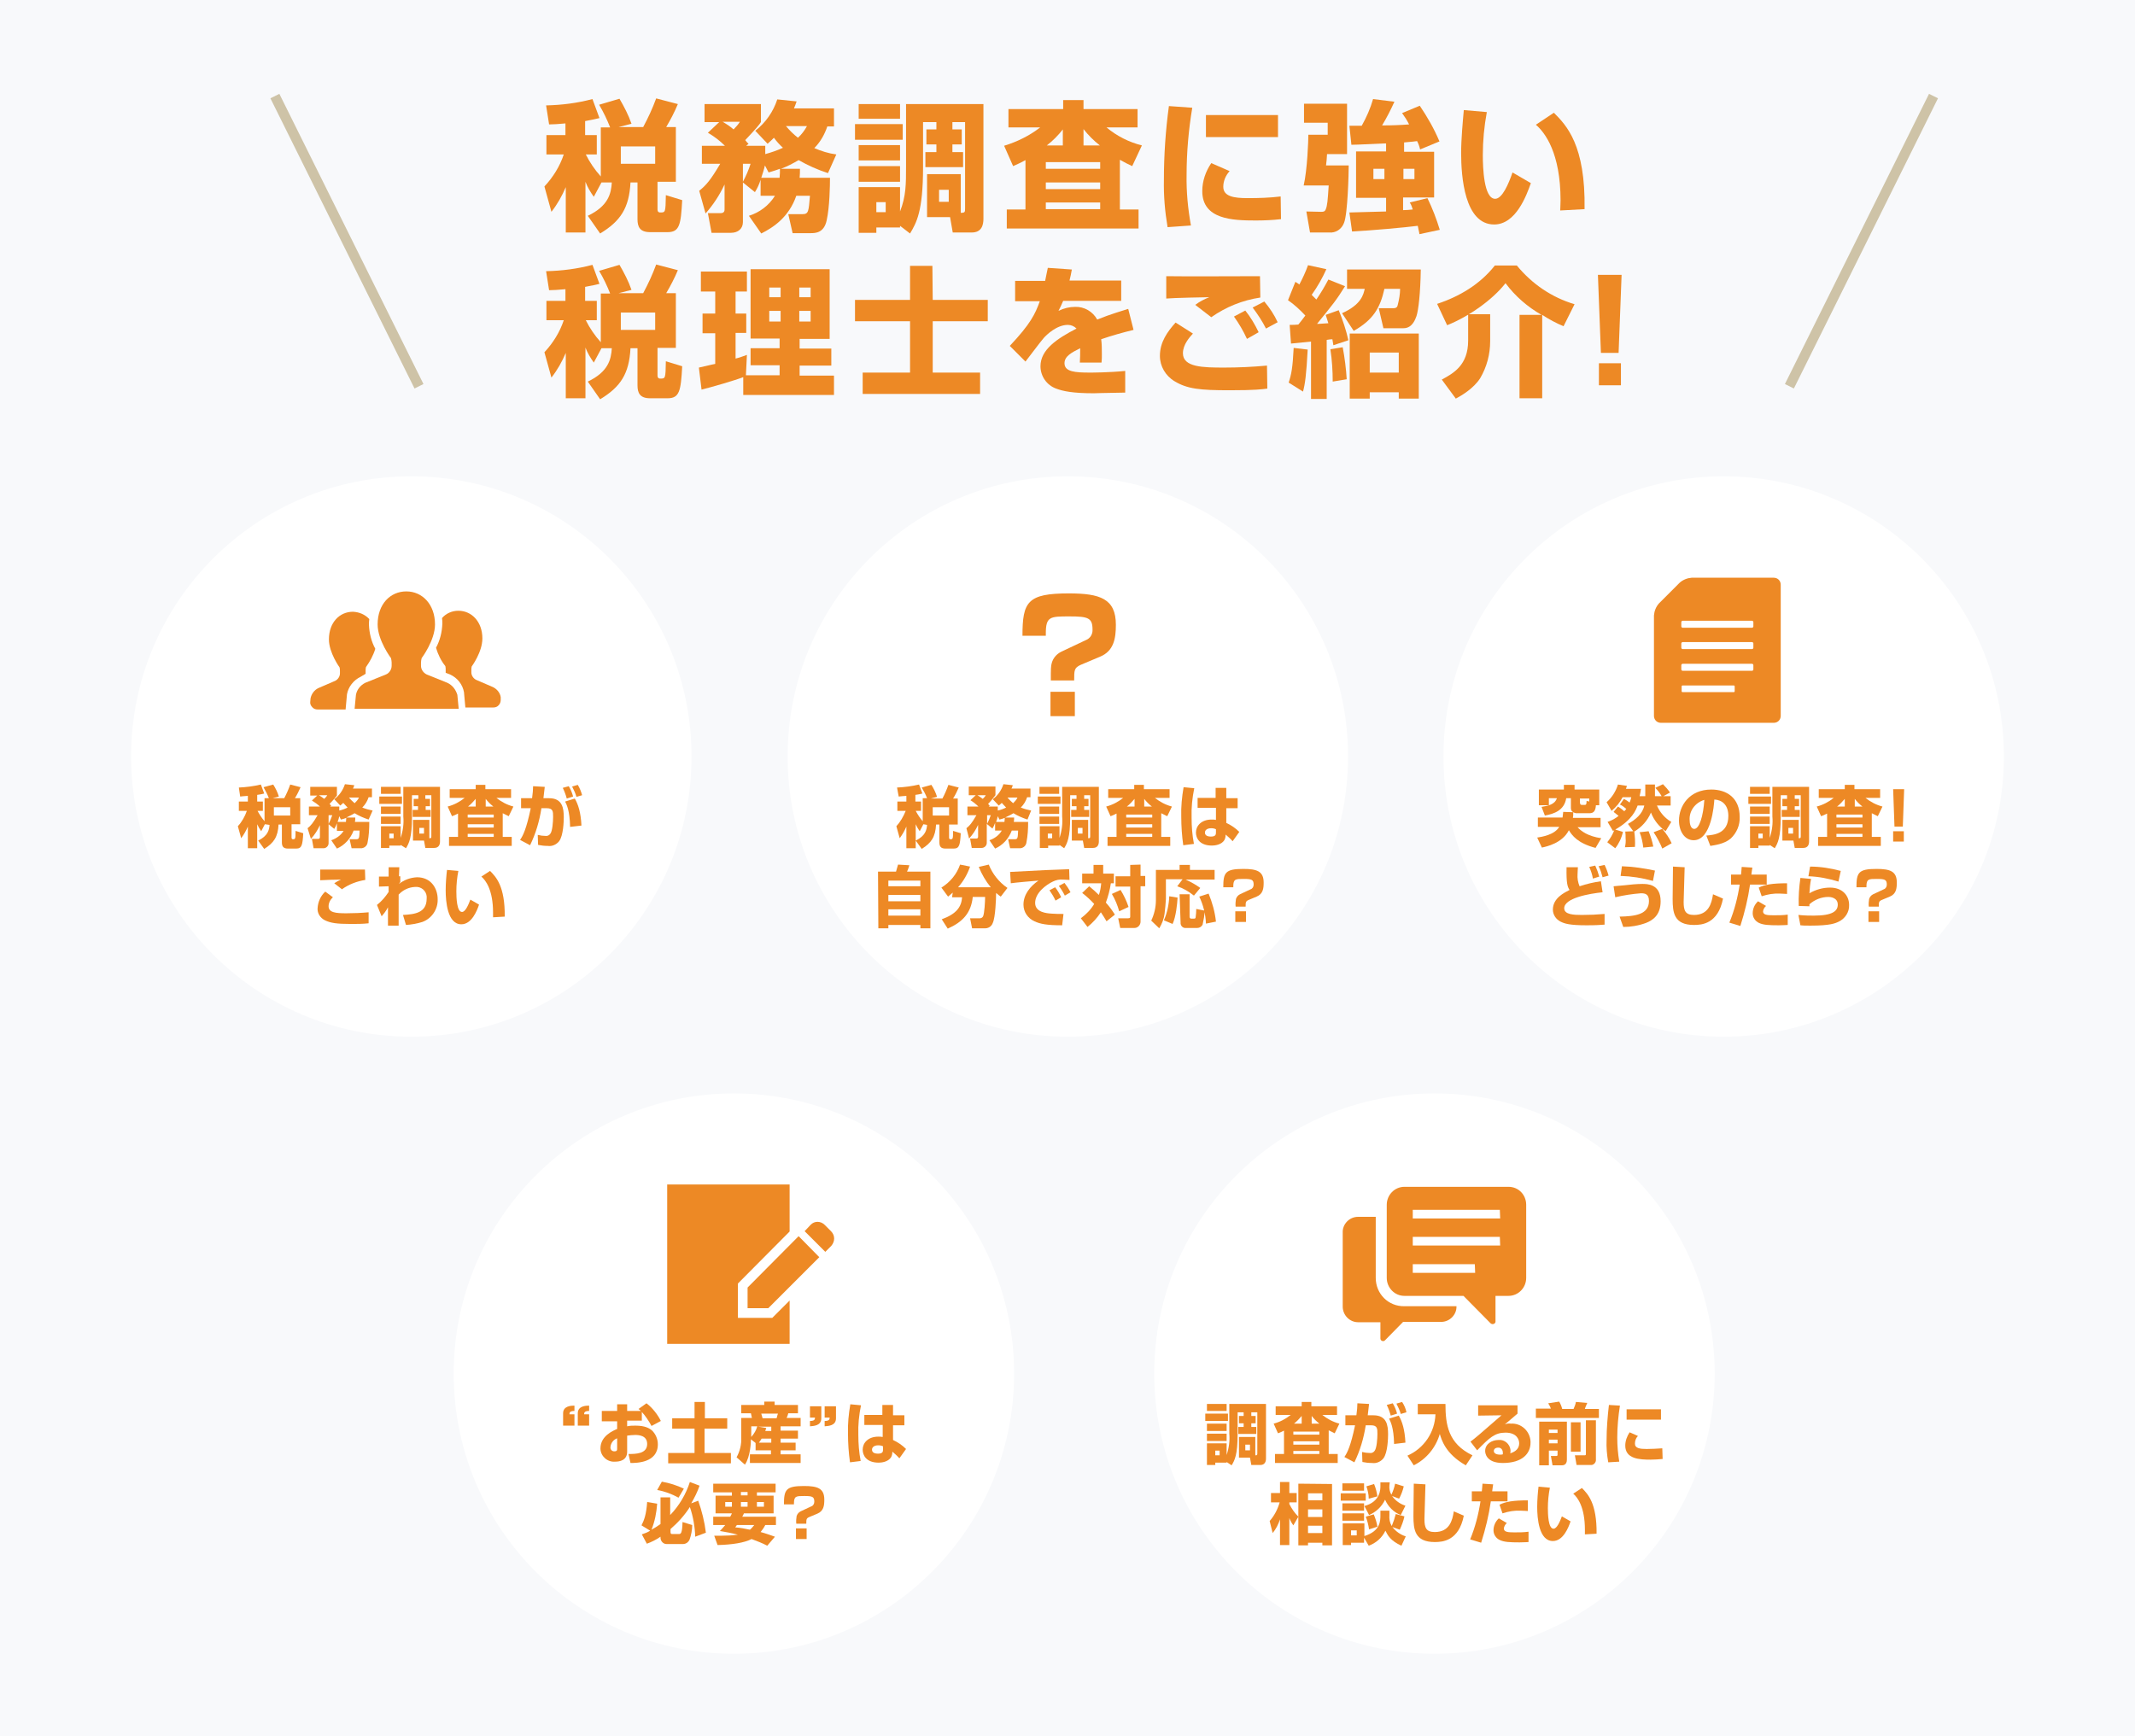 <?xml version="1.0" encoding="utf-8"?>
<!-- Generator: Adobe Illustrator 23.0.2, SVG Export Plug-In . SVG Version: 6.00 Build 0)  -->
<svg version="1.1" id="レイヤー_1" xmlns="http://www.w3.org/2000/svg" xmlns:xlink="http://www.w3.org/1999/xlink" x="0px"
	 y="0px" viewBox="0 0 640 520.5" style="enable-background:new 0 0 640 520.5;" xml:space="preserve">
<style type="text/css">
	.st0{fill:#F8F9FB;}
	.st1{fill:#ED8925;}
	.st2{fill:none;stroke:#CEC3A7;stroke-width:3;stroke-miterlimit:10;}
	.st3{fill:#FFFFFF;}
</style>
<title>アセット 3</title>
<g id="レイヤー_3">
	<rect class="st0" width="640" height="520.5"/>
	<path class="st1" d="M180.3,54.7L178,59c-1-1.4-1.9-2.9-2.5-4.5v15.2h-5.9V56.1c-1.1,2.6-2.5,5.1-4.3,7.4l-2.1-7.6
		c2.6-2.8,4.6-6,5.8-9.6h-5.2v-5.8h5.7V37c-2.3,0.2-3.6,0.3-4.9,0.3l-0.9-5.7c4.7-0.1,9.4-0.7,13.9-1.9l2.1,5.7
		c-1.3,0.3-2.1,0.5-4.3,0.9v4.2h3.5v5.8h-3.3c1.2,2.4,2.7,4.6,4.5,6.6V38.2h2.8c-0.9-2.3-2-4.6-3.3-6.8l6.1-1.8
		c1.4,2.4,2.7,4.9,3.6,7.5l-3.9,1h7.4c1.5-2.8,2.8-5.6,3.9-8.6l6.5,1.7c-1,2.4-2.2,4.7-3.5,6.9h2.9v16.4h-5.5v8.2c0,0.3,0,1,0.8,1
		c1.6,0,1.6,0,1.7-5.2l4.9,1.5c-0.4,7.4-0.8,9.6-4.4,9.6h-5.2c-3.1,0-3.8-1.6-3.8-3.9v-11H189c-0.4,7.7-3,11.6-9.1,15.3l-3.7-5.3
		c6.1-2.9,7-6.6,7.2-10L180.3,54.7z M186.1,43.9v5.2h10.3v-5.2H186.1z"/>
	<path class="st1" d="M209.6,57.2c2.1-1.7,3.4-3.2,6.3-8.1h-5.5v-5.4h6.9c-1.5-1.5-3.2-2.8-5.1-3.9l3.4-3.2h-4.4v-5.4h16.9v5.4
		c-0.5,0.8-1.3,1.8-4.7,5.4c0.3,0.4,0.6,0.8,1,1.1l-0.7,0.6h5.7v2.5c1.8-0.5,3.6-1.1,5.3-1.9c-1-0.9-1.9-1.9-2.7-3
		c-0.5,0.5-0.8,0.8-1.9,1.8l-3.7-3.9c3.1-2.4,5.4-5.7,6.6-9.4l5.8,0.6c-0.3,0.9-0.5,1.4-0.8,2.1h12v5.4h-2c-0.8,2.4-2.1,4.7-3.9,6.5
		c2.1,0.9,4.3,1.6,6.6,1.9l-2.5,5.6c-3.1-1-6-2.3-8.8-3.9c-1.7,1-3.4,1.9-5.3,2.6h5.7c0,0.9,0,1.8-0.1,2.7h9.1c0,2.4-0.1,8.8-1,12.8
		c-0.8,3.7-3.3,3.8-4.8,3.8h-5.4l-1.3-5.7h4.3c1.8,0,1.8-0.9,2.2-5.5h-4.1c-2.2,6.4-6.9,9.5-10.5,11.3l-3.7-5.3c3.2-1,6-3.1,7.8-6
		H228v-4.8c-0.4,1.3-1,2.6-1.7,3.7l-3.6-2.9v11.9c0,1.9-1.4,3.2-3.6,3.2h-5.8l-1.1-5.9h3.8c1.2,0,1.2-0.8,1.2-1.2v-7.4
		c-1.5,3.2-3.4,6.1-5.7,8.7L209.6,57.2z M216.6,36.5c1.2,0.7,2.3,1.4,3.3,2.3c0.7-0.7,1.4-1.5,1.9-2.3H216.6z M222.7,54.5
		c0.9-1.7,1.7-3.5,2.3-5.4h-2.3V54.5z M233.7,53.2c0.1-0.9,0.1-1.7,0.1-2.6c-1.9,0.7-2.5,0.8-3.4,1.1l-1.1-2.1
		c-0.3,1.3-0.7,2.5-1.1,3.7h5.5V53.2z M235.6,37.8c1.1,1.3,2.3,2.5,3.6,3.5c1.1-1,2-2.2,2.7-3.5H235.6z"/>
	<path class="st1" d="M256.3,37.2h14.3v4.7h-14.3V37.2z M269.8,67.7v0.5h-7.1v1.6h-5.3V56.1h12.4v7.3c1.8-4.6,1.8-8.2,1.8-13.5V31.2
		h23.2v34.4c0,1.8-0.5,4.1-3.5,4.1h-5.7l-0.8-4.6h-6.9V52.2H288v11.6c1.3,0,1.3-0.2,1.3-1.5V36.6h-3.8v2.2h2.8v4.5h-2.8v2.3h3.2v4.5
		h-11.3v-4.5h3.3v-2.3h-3v-4.5h3v-2.2h-4v13.6c0,13.2-2,16.6-3.9,19.8L269.8,67.7z M257.4,31.2h12.4v4.4h-12.4V31.2z M257.4,43.5
		h12.4v4.6h-12.4V43.5z M257.4,49.8h12.4v4.7h-12.4V49.8z M262.7,60.6v3h2.8v-3H262.7z M281.5,56.9v3.6h2.9v-3.6L281.5,56.9z"/>
	<path class="st1" d="M307.4,48c-1.4,0.8-2.4,1.2-3.7,1.8l-2.7-6.1c3.9-1.2,7.6-3,10.8-5.5h-9.5v-5.5h16.4V30h6.1v2.7H341v5.5h-9.3
		c3.1,2.6,6.7,4.4,10.6,5.4l-2.9,6.2c-1.1-0.5-2.3-1.1-3.7-1.9v14.9h5.6v5.7h-39.5v-5.7h5.6V48z M313.5,48.6v2h16.3v-2H313.5z
		 M313.5,54.7v2h16.3v-2H313.5z M313.5,60.7v2h16.3v-2H313.5z M318.6,43.6v-4.8c-1.4,1.8-3,3.4-4.8,4.8H318.6z M329.7,43.6
		c-1.8-1.4-3.5-3.1-4.9-4.9v4.9H329.7z"/>
	<path class="st1" d="M357.4,32.3c-1.1,6.6-1.7,13.4-1.7,20.1c-0.1,5.1,0.4,10.2,1.3,15.2l-7,0.5c-0.8-4.7-1.2-9.4-1.1-14.2
		c0-7.4,0.5-14.8,1.5-22.1L357.4,32.3z M368.6,51.3c-1.2,1.3-1.9,3-1.9,4.7c0,2.9,3.2,3.4,7.3,3.4c3.3,0,6.6-0.1,9.9-0.5l0.1,6.8
		c-2.5,0.3-5.1,0.4-7.6,0.4c-6.9,0-16-0.3-16-8.8c0-3,1-5.9,2.7-8.4L368.6,51.3z M383.1,34.5v6.6h-21.6v-6.6H383.1z"/>
	<path class="st1" d="M390.9,31.1h12.9v15.1h-6c0,0.5-0.2,2.9-0.3,3.4h6.8c0,2.3-0.3,14.5-1.4,17.2c-0.7,1.9-2.5,3.1-4.5,2.9h-5.7
		l-1.1-6.3l4.4,0.1c0.6,0,1.1,0,1.4-0.7c0.5-1.2,0.6-2.7,0.9-7.2h-7.5c1.1-4.8,1.4-13.5,1.4-15.2h5.8v-3.6h-7.1V31.1z M415,43
		c-8.4,0.4-9.3,0.4-9.9,0.4l-0.6-5.7h3.7c1.4-2.5,2.6-5.2,3.4-8l6.4,0.8c-1.1,2.4-2.3,4.8-3.7,7.1c2.9,0,5.5-0.1,8.1-0.3
		c-0.6-1.2-1.3-2.3-2.1-3.4l5.3-2.2c2.3,3.4,4.3,6.9,5.9,10.7l-5.8,2.4c-0.2-0.9-0.5-1.7-0.9-2.5c-0.6,0.1-1.6,0.2-3.9,0.4v2.8h9
		v13.7h-9.3V63c1,0,1.9-0.1,2.9-0.2c-0.2-0.7-0.5-1.5-0.9-2.1l5.3-1.3c1.5,3.1,2.7,6.2,3.7,9.5l-6.1,1.3c-0.1-0.8-0.3-1.3-0.5-2.5
		c-3.9,0.5-13.9,1.4-19.7,1.7l-0.8-5.7c1.6,0,9.2-0.3,11-0.3v-4.1h-9V45.4h9V43H415z M411.7,50.6v3.1h3.3v-3.1H411.7z M420.7,50.6
		v3.1h3.3v-3.1H420.7z"/>
	<path class="st1" d="M445.7,33.6c-0.8,4.3-1.2,8.6-1.2,12.9c0,3.8,0.3,13.1,3.7,13.1c2.1,0,4-4.4,5.2-7.9l5.5,3.2
		c-1.3,3.7-4.5,12.4-11,12.4c-8.9,0-9.9-14.4-9.9-21.4c0-4.3,0.5-9.5,0.8-12.9L445.7,33.6z M467.7,63.1c0-0.8,0.1-1.7,0.1-3
		c0-14.3-4.7-20.4-7.4-22.7l5.4-3.6c3.8,3.8,9.5,9.7,9.2,28.9L467.7,63.1z"/>
	<path class="st1" d="M180.3,104.4l-2.3,4.3c-1-1.4-1.9-2.9-2.5-4.5v15.2h-5.9v-13.6c-1.1,2.6-2.5,5.1-4.3,7.4l-2.1-7.6
		c2.6-2.8,4.6-6,5.8-9.6h-5.2v-5.8h5.7v-3.5c-2.3,0.2-3.6,0.3-4.9,0.3l-0.9-5.7c4.7-0.1,9.4-0.7,13.9-1.9l2.1,5.7
		c-1.3,0.3-2.1,0.5-4.3,0.9v4.2h3.5V96h-3.3c1.2,2.4,2.7,4.6,4.5,6.6V88h2.8c-0.9-2.3-2-4.6-3.3-6.8l6.1-1.8
		c1.4,2.4,2.7,4.9,3.6,7.5l-3.9,1h7.4c1.5-2.8,2.8-5.6,3.9-8.6l6.5,1.7c-1,2.4-2.2,4.7-3.5,6.9h2.9v16.4h-5.5v8.2c0,0.3,0,1,0.8,1
		c1.6,0,1.6,0,1.7-5.2l4.9,1.5c-0.4,7.4-0.8,9.6-4.4,9.6h-5.2c-3.1,0-3.8-1.6-3.8-3.9v-11.1H189c-0.4,7.7-3,11.6-9.1,15.3l-3.7-5.3
		c6.1-2.9,7-6.6,7.2-10H180.3z M186.1,93.7v5.2h10.3v-5.2L186.1,93.7z"/>
	<path class="st1" d="M222.7,113.1c-2.3,0.9-9.5,3-12.4,3.7l-0.8-6.6c0.2,0,4.2-1,4.9-1.1v-9.2h-3.8V94h3.8v-6.6h-4.3v-6h13.8v6
		h-3.4V94h3.2v5.8h-3.2v7.7c1.2-0.3,2.3-0.7,3.4-1.1l-0.3,6.1h10.1v-3H225v-5.1h8.7v-2.9H225V80.7h23.7v20.9h-9v2.9h9.5v5.1h-9.5v3
		H250v5.8h-27.2v-5.3H222.7z M230.6,86.2v2.9h3.4v-2.9H230.6z M230.6,93.2v3.2h3.4v-3.2H230.6z M239.6,86.2v2.9h3.4v-2.9H239.6z
		 M239.6,93.2v3.2h3.4v-3.2H239.6z"/>
	<path class="st1" d="M279.6,89.9h16.5v6.4h-16.5v15.4h14.2v6.4h-35.2v-6.4h14.2V96.3h-16.5v-6.4h16.5V79.7h6.7
		C279.5,79.7,279.6,89.9,279.6,89.9z"/>
	<path class="st1" d="M321.3,80.8c-0.2,1.1-0.4,2.2-0.7,3.3h15.5v6.1h-17.4c-0.4,1-0.9,2-1.4,3c1.6-0.8,3.3-1.2,5-1.2
		c2.7-0.1,5.3,1.4,6.6,3.8c4.2-1.7,7.5-2.6,9.3-3.2l1.6,6.3c-3.3,0.8-6.5,1.7-9.7,2.8c0.2,1.5,0.2,3.1,0.2,4.6c0,0.8,0,1.6-0.1,2.4
		h-6.5c0.1-1.4,0.1-2.9,0.1-4.3c-2.6,1.3-4.7,2.4-4.7,4.5c0,2.6,3.3,2.8,7.6,2.8c0.4,0,5.8,0,10.6-0.5v6.5c-7.6,0.1-8.4,0.2-9.4,0.2
		c-6.2,0-9.2-0.6-11.3-1.4c-2.8-1-4.7-3.7-4.7-6.7c0-5,5-8.3,10.8-11.3c-0.7-0.7-1.6-1.1-2.6-1.1c-3.3,0-6.3,2.9-7.2,3.9
		s-4.7,6.1-5.5,7.1l-4.7-4.7c6.2-6.6,7.6-9.5,9-13.4h-7.4v-6.1h9c0.3-1.4,0.5-2.6,0.8-3.9L321.3,80.8z"/>
	<path class="st1" d="M357.6,100c-1,1.1-3,3.3-3,5.9c0,4.2,6,4.3,12.3,4.3c4.3,0,8.6-0.2,12.9-0.6l0.1,6.9
		c-1.6,0.2-3.5,0.5-11.3,0.5c-8.9,0-12.7-0.4-16.5-2.7c-2.7-1.6-4.4-4.5-4.4-7.6c0-4.2,2.3-7.3,4.7-10L357.6,100z M377.8,89.2
		c-5.3,0.8-10.3,2.8-14.7,5.9l-4.8-3.7c1.3-1,2.7-1.7,4.2-2.3c-0.9,0-10.9,0.2-12.9,0.4v-6.7c4.5,0.1,24.1,0,28.1,0L377.8,89.2
		L377.8,89.2z M373.8,101.6c-1.1-2.4-2.4-4.6-3.9-6.7l3.4-1.8c1.6,2,2.9,4.2,4,6.5L373.8,101.6z M379.5,98.5c-1.1-2.2-2.5-4.3-4-6.3
		l3.5-1.8c1.6,1.9,3,4,4,6.2L379.5,98.5z"/>
	<path class="st1" d="M393,102.4c-3,0.3-4.2,0.4-6,0.6l-0.4-5.6c0.9,0,1.7,0,2.6-0.1c0.7-0.8,1.4-1.8,2.1-2.7
		c-1.6-1.7-3.3-3.3-5.2-4.6l2.2-5.5c0.4,0.2,0.8,0.5,1.2,0.8c1-1.9,1.9-3.8,2.6-5.8l5.5,1.2c-1.2,2.7-2.7,5.3-4.4,7.7l1.4,1.4
		c1.3-1.9,2.5-3.9,3.6-6l5,2c-2.6,4.2-3.7,5.5-8.4,11.3c0.3,0,0.6,0,3.4-0.2c-0.3-1-0.5-1.5-0.8-2.5l3.9-1.4c1.2,2.9,2.2,5.9,2.9,9
		l-4.5,1.5c-0.1-0.7-0.2-1.1-0.3-1.8c-0.6,0-1.1,0.1-1.7,0.2v17.7H393V102.4z M392,104.8c-0.4,7.6-0.8,10.4-1.4,12.6l-4.3-2.7
		c0.8-2.4,1.2-4.4,1.5-10.4L392,104.8z M402.5,104.1c0.6,3.2,1,6.4,1.2,9.6l-4.2,0.7c0-3.2-0.2-6.5-0.7-9.7L402.5,104.1z
		 M425.9,80.8c-0.1,7.1-0.7,12.2-1.3,14c-0.3,0.7-1.1,3.6-3.9,3.6h-6l-1.4-6h4.4c1,0,1.2-0.5,1.3-1c0.4-1.6,0.7-3.2,0.7-4.8H415
		c-1.3,5.8-3.4,9.3-9.2,12.6l-3.5-5.3c5.8-2.6,6.4-5.6,6.8-7.3h-5.3v-5.8H425.9z M425.3,100v19.5h-6v-1.9h-8.7v1.9h-6V100H425.3z
		 M410.6,105.7v6h8.7v-6H410.6z"/>
	<path class="st1" d="M462.1,94.4c-4.2-2.4-7.9-5.6-10.8-9.5c-3.9,5-11,10-17.5,12.6l-3-6.4c6.7-2.2,12.9-5.9,17.3-11.5h6.6
		c4.5,5.5,10.5,9.6,17.3,11.6l-3.3,6.6c-2.2-0.9-4.4-2.1-6.4-3.4v25h-6.8v-25L462.1,94.4z M446.7,94.4v7.9c0,3.9-1,7.7-3,11.1
		c-2,3.1-5.6,5.2-7.3,6.1l-4.2-5.7c3.5-1.9,7.9-4.3,7.9-11.7v-7.9h6.6V94.4z"/>
	<path class="st1" d="M486.1,82.4l-0.9,23.4h-5.3L479,82.4H486.1z M485.9,108.9v6.6h-6.6v-6.6H485.9z"/>
	<line class="st2" x1="82.4" y1="28.8" x2="125.6" y2="115.8"/>
	<line class="st2" x1="579.6" y1="28.8" x2="536.4" y2="115.8"/>
</g>
<circle class="st3" cx="430" cy="411.8" r="84"/>
<path class="st1" d="M412.4,383.1v-18.3h-5.3c-2.6,0-4.7,2.2-4.6,4.7v22.2c0,2.6,2.1,4.7,4.6,4.7h6.7v4.9c0,0.3,0.2,0.6,0.5,0.7
	c0.3,0.1,0.6,0.1,0.9-0.2l5.4-5.5H432c2.6,0,4.7-2.2,4.6-4.7H421C416.2,391.7,412.4,387.9,412.4,383.1z"/>
<path class="st1" d="M452.2,355.8H421c-2.9,0-5.3,2.4-5.3,5.4v21.9c0,2.9,2.3,5.4,5.3,5.4h17.7l8.1,8.2c0.3,0.3,0.7,0.3,1,0.2
	c0.3-0.1,0.6-0.5,0.5-0.9v-7.5h3.9c2.9,0,5.3-2.4,5.3-5.4v-21.9C457.5,358.2,455.2,355.8,452.2,355.8
	C452.2,355.8,452.2,355.8,452.2,355.8z M442.2,381.6h-18.7V379h18.6L442.2,381.6z M449.7,373.4h-26.2v-2.6h26.1L449.7,373.4
	L449.7,373.4z M449.7,365.3h-26.2v-2.6h26.1L449.7,365.3L449.7,365.3z"/>
<path class="st1" d="M361.3,423.8h6.8v2.2h-6.8V423.8z M367.7,438.3v0.2h-3.4v0.7h-2.5v-6.5h5.9v3.5c0.7-2.1,1-4.3,0.8-6.4v-8.9h11
	v16.4c0,0.8-0.3,1.9-1.7,1.9h-2.7l-0.4-2.2h-3.3v-6.2h4.9v5.5c0.6,0,0.6-0.1,0.6-0.7v-12.2h-1.8v1.1h1.3v2.2h-1.3v1.1h1.5v2.1h-5.4
	v-2.1h1.6v-1.1h-1.4v-2.2h1.4v-1.1H371v6.5c0,6.3-0.9,7.9-1.8,9.4L367.7,438.3z M361.8,420.9h5.9v2.1h-5.9V420.9z M361.8,426.8h5.9
	v2.2h-5.9V426.8z M361.8,429.8h5.9v2.2h-5.9V429.8z M364.3,434.9v1.4h1.3v-1.4H364.3z M373.3,433.1v1.7h1.4v-1.7H373.3z"/>
<path class="st1" d="M384.9,428.9c-0.6,0.3-1.2,0.6-1.8,0.8l-1.3-2.9c1.9-0.5,3.6-1.4,5.1-2.6h-4.5v-2.6h7.8v-1.3h2.9v1.3h7.7v2.6
	h-4.4c1.5,1.2,3.2,2.1,5.1,2.6l-1.4,2.9c-0.6-0.3-1.2-0.6-1.8-0.9v7.1h2.7v2.7h-18.8v-2.7h2.7V428.9z M387.7,429.2v0.9h7.8v-0.9
	H387.7z M387.7,432.1v1h7.8v-1H387.7z M387.7,435v0.9h7.8V435L387.7,435z M390.2,426.8v-2.3c-0.7,0.8-1.4,1.6-2.3,2.3H390.2z
	 M395.5,426.8c-0.9-0.7-1.7-1.5-2.3-2.3v2.3H395.5z"/>
<path class="st1" d="M410.4,420.9c-0.1,0.8-0.2,1.6-0.4,3.4h1.7c4,0,4.4,3,4.4,5.7c0,1.1-0.1,5.5-1.4,7.2c-0.8,1-2.1,1.6-3.4,1.4
	c-1,0-1.9-0.1-2.9-0.3l-0.1-3c0.8,0.2,1.6,0.3,2.3,0.3c0.6,0.1,1.2-0.2,1.5-0.7c0.6-0.8,0.8-3.6,0.8-5c0-1.6,0-2.6-1.9-2.6h-1.6
	c-0.6,3.9-1.7,7.6-3.4,11.1l-3-1.6c0.9-1.3,1.9-3.3,3.2-9.5h-2.9v-3h3.3c0.2-1.5,0.3-2.6,0.3-3.6L410.4,420.9z M416.9,424.4
	c-0.3-1.1-0.7-2.2-1.2-3.2l1.8-0.5c0.6,1,1,2,1.3,3.1L416.9,424.4z M417.9,432.9c-0.1-5-1.1-6.8-1.5-7.6l2.9-0.9
	c1,1.7,1.8,4.1,2,8.1L417.9,432.9z M419.9,423.9c-0.3-1.1-0.8-2.1-1.3-3.1l1.7-0.5c0.6,0.9,1.1,2,1.3,3.1L419.9,423.9z"/>
<path class="st1" d="M425,420.9h8.3c0,6.2,0.8,11.9,8.1,15.4l-2,3c-6.2-3.5-7.3-7.8-7.8-9.4c-1.2,4.1-4,7.5-7.8,9.4l-1.9-2.9
	c5-2.2,8.2-7,8.4-12.4H425V420.9z"/>
<path class="st1" d="M454.9,421.3v2.5c-3,2.6-3.2,2.7-3.8,3.2c0.6-0.2,1.2-0.3,1.8-0.2c3.1-0.2,5.7,2.2,5.9,5.3c0,0.1,0,0.3,0,0.4
	c0,3.3-2.5,6.1-8.3,6.1c-5.2,0-5.3-3.2-5.3-3.6c0-2.1,2-3.3,4-3.3c1.8-0.2,3.4,1.2,3.6,3c0,0.1,0,0.2,0,0.3c0,0.2,0,0.5-0.1,0.7
	c1.7-0.5,2.7-1.5,2.7-3c0-1.2-0.8-3.2-4.1-3.2c-3.2,0-4.8,1.5-8.5,5.3l-2-2.6c1.6-1.2,2.4-1.9,9.3-7.9l-7,0.1v-3.1L454.9,421.3z
	 M450.5,435.5c0-0.8-0.5-1.5-1.3-1.5c0,0-0.1,0-0.1,0c-0.8,0-1.3,0.4-1.3,1c0,1,1.4,1.1,1.9,1.1c0.3,0,0.5,0,0.8-0.1
	C450.5,435.8,450.5,435.7,450.5,435.5z"/>
<path class="st1" d="M460.5,422.3h4.4c-0.2-0.6-0.5-1.1-0.8-1.6l3.3-0.5c0.4,0.7,0.7,1.4,0.9,2.2h3.4c0.3-0.7,0.6-1.4,0.7-2.1
	l3.4,0.3c-0.3,0.7-0.7,1.6-0.7,1.8h4.2v2.7h-18.9V422.3z M461.4,426.2h8.3v11.4c0,1.6-1.1,1.7-1.5,1.7h-2.8l-0.5-2.8h1.6
	c0.4,0,0.4-0.2,0.4-0.4v-1.2h-2.6v4.4h-2.9L461.4,426.2z M464.3,428.6v1h2.6v-1H464.3z M464.3,431.6v1.1h2.6v-1.1H464.3z
	 M470.9,426.4h2.9v8.8h-2.9V426.4z M475.4,425.8h3v11.7c0.1,0.8-0.5,1.6-1.3,1.7c-0.1,0-0.2,0-0.2,0h-4.3l-0.5-2.9h2.9
	c0.3,0,0.4-0.1,0.4-0.4L475.4,425.8z"/>
<path class="st1" d="M485.6,421.4c-0.5,3.2-0.8,6.4-0.8,9.6c0,2.4,0.2,4.8,0.6,7.2l-3.3,0.2c-0.4-2.2-0.6-4.5-0.5-6.7
	c0-3.5,0.3-7,0.7-10.5L485.6,421.4z M491,430.5c-0.6,0.6-0.9,1.4-0.9,2.3c0,1.4,1.5,1.6,3.5,1.6c1.6,0,3.1-0.1,4.7-0.2l0.1,3.2
	c-1.2,0.1-2.4,0.2-3.6,0.2c-3.3,0-7.6-0.2-7.6-4.2c0-1.4,0.5-2.8,1.3-4L491,430.5z M497.9,422.5v3.1h-10.3v-3.1H497.9z"/>
<path class="st1" d="M380.6,456c1.4-1.6,2.4-3.5,3-5.6H381v-2.8h2.7v-3.3h2.8v3.3h2.2v2.8h-2.2v0.5c0.7,1.4,1.6,2.7,2.7,3.8
	l-1.5,2.6c-0.5-0.7-0.9-1.4-1.2-2.2v8.1h-2.8v-7.7c-0.5,1.5-1.2,2.9-2.2,4.1L380.6,456z M399.3,444.9v18.4h-2.9v-0.8h-4.3v0.8h-2.9
	v-18.5L399.3,444.9z M392.1,447.7v2.1h4.3v-2.1H392.1z M392.1,452.5v2.3h4.3v-2.3H392.1z M392.1,457.4v2.2h4.3v-2.2H392.1z"/>
<path class="st1" d="M401.9,447.7h7.5v2.2h-7.5V447.7z M402.4,444.7h6.5v2.2h-6.5V444.7z M402.4,450.7h6.5v2.2h-6.5V450.7z
	 M408.9,461v1.5H405v0.7h-2.5v-6.5h6.5v3.8c4.8-1.5,4.8-4.5,4.8-6.3v-1.3h2.7v1.3c-0.1,1.2,0.1,2.3,0.7,3.3c0.5-1.2,0.9-2.4,1.2-3.6
	l2.6,0.7c-0.3,1.4-0.8,2.7-1.4,4l-2.2-0.8c1,1.3,2.4,2.3,4,2.8l-1.3,2.8c-3.3-1.5-4.1-3.1-4.8-4.5c-1,2.1-2.8,3.7-5,4.5L408.9,461z
	 M402.4,453.7h6.5v2.2h-6.5V453.7z M405,458.8v1.5h1.7v-1.5H405z M416.5,445.3c-0.1,1,0.1,2,0.6,2.8c0.5-1.1,0.9-2.2,1.1-3.3
	l2.6,0.8c-0.3,1.3-0.8,2.6-1.4,3.7l-2.1-0.8c1,1.4,2.4,2.4,4,2.9l-1.4,2.8c-2.1-0.8-3.8-2.5-4.7-4.6c-1,2.1-2.7,3.7-4.8,4.6
	l-1.4-2.7c4.8-1.3,4.8-5,4.8-6v-1.1h2.8L416.5,445.3z M411.8,454c0.5,1.2,0.9,2.4,1.1,3.7l-2.5,0.8c-0.2-1.3-0.5-2.6-1-3.8
	L411.8,454z M411.9,444.9c0.5,1.2,0.8,2.4,1,3.7l-2.6,0.7c0-1.3-0.3-2.5-0.7-3.7L411.9,444.9z"/>
<path class="st1" d="M427.3,445c-0.1,3-0.3,9.8-0.3,10.4c0,2.6,0.5,3.9,3.1,3.9c4.4,0,5.3-3.5,5.7-6.2l3,1.3
	c-1.5,7.6-6.4,7.9-8.7,7.9c-6,0-6.4-3.7-6.4-7.8c0-1.5,0.1-8.3,0.1-9.7L427.3,445z"/>
<path class="st1" d="M447.6,445c-0.1,0.5-0.1,0.7-0.3,2.1h4.6v3h-5c-0.6,4.2-1.6,8.3-2.9,12.4l-3.3-1c1.5-3.6,2.5-7.5,3.1-11.4h-2.6
	v-3h3c0.1-0.7,0.1-1.3,0.2-2.3L447.6,445z M451.7,456.6c-0.5,0.4-0.8,1-0.9,1.6c0,1.1,1.2,1.2,3.2,1.2c1.4,0,2.8,0,4.2-0.2v3.1
	c-0.5,0-1.1,0.1-2.7,0.1c-3,0-4.6-0.1-5.9-0.7c-1.1-0.5-1.9-1.6-1.9-2.9c0-1.4,0.6-2.7,1.6-3.6L451.7,456.6z M458,453
	c-0.6,0-1.2-0.1-2.1-0.1c-1.9-0.1-3.7,0.2-5.5,0.8l-0.9-2.6c1.8-0.9,4.1-1.3,8.5-1.3L458,453z"/>
<path class="st1" d="M464.6,446c-0.4,2-0.6,4.1-0.6,6.1c0,1.8,0.1,6.2,1.7,6.2c1,0,1.9-2.1,2.5-3.7l2.6,1.5
	c-0.6,1.8-2.2,5.9-5.3,5.9c-4.2,0-4.7-6.9-4.7-10.2c0-2.1,0.2-4.5,0.4-6.1L464.6,446z M475.1,460c0-0.4,0-0.8,0-1.4
	c0-6.8-2.2-9.7-3.5-10.8l2.6-1.7c1.8,1.8,4.5,4.6,4.4,13.7L475.1,460z"/>
<circle class="st3" cx="220" cy="411.8" r="84"/>
<path class="st1" d="M168.8,427.4v-3.7c0-2.2,2.4-2.3,3.4-2.3v1.6c-1.4,0-1.5,0.5-1.5,1h1.5v3.4L168.8,427.4z M173.2,427.4v-3.7
	c0-2.2,2.4-2.3,3.4-2.3v1.6c-1.4,0-1.5,0.5-1.5,1h1.5v3.4L173.2,427.4z"/>
<path class="st1" d="M193.8,420.7c1.8,1.4,3.3,3.3,4.3,5.3l-2.8,1.5c-0.8-1.5-1.8-3-2.9-4.2v2.6H188v1.7c0.8-0.2,1.7-0.2,2.5-0.2
	c2.9,0,4.2,0.8,5,1.5c1.1,1.1,1.7,2.6,1.7,4.1c0,5.6-6.5,5.6-8.2,5.6l-0.6-2.7c2.1,0,5.6,0,5.6-3c0-2.6-2.6-2.7-3.6-2.7
	c-0.8,0-1.6,0.1-2.4,0.2v4.8c0,2.6-2.2,3-3.6,3c-2.3,0.2-4.3-1.6-4.4-3.8c0-0.1,0-0.1,0-0.2c0-3.7,3.8-5.3,5-5.8v-2.3h-4.6V423h4.6
	v-2h3v2h4.1c-0.2-0.2-0.3-0.3-0.7-0.6L193.8,420.7z M185,431.2c-1.1,0.4-1.9,1.4-2,2.6c-0.1,0.7,0.4,1.3,1.1,1.3c0,0,0.1,0,0.1,0
	c0.8,0,0.8-0.4,0.8-0.8V431.2z"/>
<path class="st1" d="M208.1,420.3h3.2v4.9h6.7v3.1h-6.8v7.3h7.9v3.1h-18.8v-3.1h7.9v-7.3h-6.7v-3.1h6.7V420.3z"/>
<path class="st1" d="M226.5,432.6l-1.4-1.1c0,0.7-0.1,5.1-1.8,7.6l-2.5-2.2c1-1.8,1.5-3.9,1.4-5.9v-5.9h3.2
	c-0.1-0.5-0.2-0.9-0.3-1.4h-2.9v-2.5h6.9v-1h3.1v1h7v2.5h-2.9c-0.1,0.5-0.3,0.9-0.5,1.4h4.2v2.5h-6v1.3h5.2v2.4h-5.2v1.2h4.5v2.3
	h-4.5v1.2h6v2.6h-15.2v-2.6h6.3v-1.2h-4.6L226.5,432.6z M225.2,427.6v3.2c0.8-0.9,1.5-2,1.8-3.2H225.2z M231.2,429v-1.3h-4l2.5,0.4
	c-0.1,0.3-0.2,0.6-0.3,0.9H231.2z M231.2,432.5v-1.2h-2.9c-0.2,0.4-0.5,0.8-0.8,1.2H231.2z M228.2,423.8c0.1,0.5,0.3,0.9,0.4,1.4
	h4.2c0.2-0.7,0.2-0.9,0.4-1.4H228.2z"/>
<path class="st1" d="M246.2,421.6v3.6c0,2.3-2.4,2.3-3.4,2.4V426c1.4,0,1.5-0.5,1.5-1h-1.5v-3.4L246.2,421.6z M250.6,421.6v3.6
	c0,2.3-2.4,2.3-3.4,2.4V426c1.4,0,1.5-0.5,1.5-1h-1.5v-3.4L250.6,421.6z"/>
<path class="st1" d="M258.1,421.3c-0.6,2.9-0.9,5.8-0.8,8.8c0,2.7,0.2,5.3,0.7,7.9l-3.2,0.4c-0.4-2.8-0.6-5.7-0.6-8.6
	c-0.1-2.9,0.2-5.9,0.7-8.8L258.1,421.3z M264.5,424.3v-3.1h3.2v3.1h3.4v3h-3.4v4.4c1.5,0.7,2.8,1.6,3.9,2.7l-2,2.8
	c-0.6-0.7-1.4-1.4-2.1-2c0,0.6-0.1,1.2-0.4,1.7c-0.9,1.4-2.9,1.6-3.7,1.6c-3.7,0-4.8-2.2-4.8-3.9c0-2,1.6-3.9,4.7-3.9
	c0.4,0,0.9,0,1.3,0.1v-3.6h-5.5v-3H264.5z M264.7,433.6c-0.4-0.2-0.9-0.3-1.4-0.3c-1.3,0-1.9,0.6-1.9,1.3s0.5,1.2,1.8,1.2
	c1.5,0,1.5-0.7,1.5-1.3V433.6z"/>
<path class="st1" d="M208.4,460.7c-0.1-3-0.6-6-1.6-8.9c-1.6,2.5-3.6,4.7-5.8,6.6v0.9c0,0.5,0.2,0.6,0.5,0.6h2c0.6,0,1-0.2,1.1-3.6
	l2.9,0.9c0,1.5-0.3,3-0.8,4.4c-0.4,0.8-1.1,1.3-2,1.3h-4.9c-1,0-1.8-0.9-1.8-1.9v-0.3c-1.3,0.9-2.7,1.6-4.1,2.1l-1.5-2.8
	c0.9-0.3,1.7-0.6,2.5-1.1l-2.6-1.6c0.8-1.6,1.4-3.1,1.7-7l3,0.5c-0.2,2.7-0.7,5.3-1.7,7.8c0.9-0.5,1.9-1.1,2.7-1.7v-8h2.9v5.3
	c2.7-2.8,4.7-6.2,5.9-9.9l2.9,1.1c-0.6,1.8-1.5,3.6-2.5,5.3l2.1-0.8c1.1,3.1,1.9,6.3,2.3,9.6L208.4,460.7z M198.4,444.2
	c2.3,0.4,4.5,1.1,6.6,2.1l-1.6,2.7c-2-1.1-4.1-1.9-6.4-2.3L198.4,444.2z"/>
<path class="st1" d="M218.9,454.7c0.2-0.3,0.4-0.8,0.5-1h-4.9v-5.3h4.9v-1h-5.6v-2.6h18.7v2.6h-5.6v1h5v5.3h-8.9
	c-0.1,0.3-0.3,0.7-0.5,1h10.1v2.5h-3.2c-0.4,0.8-0.9,1.5-1.4,2.1c1.5,0.4,2.9,0.9,4.3,1.4l-2.3,2.7c-1.5-0.8-3.1-1.4-4.7-2
	c-2.1,1.1-5.8,1.7-10.2,1.8l-1-2.8c1,0,1.4,0,2.3,0c1.6,0,3.2-0.1,4.8-0.3c-1.8-0.5-3.6-0.8-5.4-1.1c0.5-0.5,0.9-1,1.6-1.8h-3.6
	v-2.5L218.9,454.7z M217.4,451.7h2v-1.4h-2V451.7z M220.9,457.2c-0.2,0.2-0.2,0.3-0.5,0.7c1.5,0.1,3,0.4,4.4,0.7
	c0.5-0.4,0.9-0.9,1.3-1.4H220.9z M222.1,448.3h2v-1h-2V448.3z M222.1,451.7h2v-1.4h-2V451.7z M226.9,451.7h2.1v-1.4h-2.1V451.7z"/>
<path class="st1" d="M238.7,456.8c-0.1-0.8,0-1.6,0.1-2.3c0.2-0.6,0.6-1.1,1.2-1.4l3.2-1.5c0.6-0.2,0.9-0.8,0.9-1.4
	c0-1.5-0.6-1.7-3-1.7s-3.1,0-3.1,2.2v0.3h-3c0-4.4,0.6-5.5,6-5.5c4.1,0,6.1,0.7,6.1,4.1c0,1.8-0.2,3.4-2.1,4.2l-2.4,1
	c-0.9,0.4-0.9,0.7-0.9,2L238.7,456.8z M238.6,461.4v-3.2h3.2v3.2H238.6z"/>
<polygon class="st1" points="221.2,395.1 221.2,384.8 236.7,369.2 236.7,355.1 200,355.1 200,402.9 236.7,402.9 236.7,389.9 
	231.5,395.1 "/>
<path class="st1" d="M249.1,369.1l-1.9-1.9c-1.2-1.2-3.1-1.2-4.2,0c0,0,0,0,0,0l-1.8,1.9l6.2,6.2l1.8-1.8
	C250.3,372.2,250.4,370.4,249.1,369.1C249.2,369.1,249.2,369.1,249.1,369.1z"/>
<polygon class="st1" points="224.1,386 224.1,392.2 230.3,392.2 245.6,376.9 239.4,370.6 "/>
<circle class="st3" cx="516.7" cy="226.8" r="84"/>
<path class="st1" d="M471.6,243.5c-0.3-0.2-0.7-0.4-0.7-1.4v-2.8h-1.4c-0.6,3.7-3.7,4.7-6.4,5.2l-1-2.6c1.9-0.3,4-0.7,4.6-2.6h-2.4
	v2.1h-3v-4.7h7.5v-1.4h3.2v1.4h7.4v4.7h-1c-0.1,1.6-0.6,2.4-1.9,2.4h-4.1C472.2,243.7,471.9,243.7,471.6,243.5c0,1,0,1.2-0.1,1.7
	h8.3v2.8h-6.9c1.1,1.2,3.1,2.7,7.1,3.3l-1.7,2.9c-5.4-1.4-7.1-3.8-8-5.3c-2,3.9-6.7,4.9-8.1,5.2l-1.4-3c1.3-0.2,5.2-0.8,6.6-3.2H461
	v-2.8h7.4c0.1-0.6,0.1-1.1,0.2-1.7L471.6,243.5z M473.7,240.8c0,0.3,0,0.5,0.5,0.5h0.9c0.4,0,0.5-0.3,0.5-1.2l0.8,0.2v-0.9h-2.8
	V240.8z"/>
<path class="st1" d="M485,241.8c0.7,0.4,1.3,0.9,1.9,1.4c0.2-0.2,0.4-0.4,0.6-0.7c-0.6-0.5-1.2-1-1.9-1.3l1.2-1.7
	c0.6,0.3,1.2,0.7,1.7,1.1c0.2-0.5,0.4-1,0.5-1.6h-2.6c-0.8,1.6-1.9,2.9-3.3,4.1l-1.5-2.6c1.6-1.4,2.8-3.3,3.4-5.3l2.7,0.4l-0.3,0.9
	h4.5c-0.1,0.7-0.2,1.4-0.4,2.2h1.7v-3.5h2.9v3.5h2c-0.5-0.9-1.2-1.8-1.9-2.5l2.3-1.1c0.8,0.8,1.5,1.6,2.1,2.5l-2,1.1h2.2v2.8h-4.1
	c0.9,2.1,2.4,3.8,4.3,4.9l-1.7,2.8c-2-1.4-3.5-3.3-4.4-5.6c-1,2.4-2.8,4.4-5,5.7c0.2,1.5,0.3,3,0.2,4.6l-3,0.1
	c0.2-0.9,0.3-1.8,0.2-2.7c0-0.7,0-1.3-0.1-2l2.4-0.1L488,247c2.2-1.2,4.4-3,4.9-5.5h-2c-0.5,1.3-1.6,4.3-6.7,7.2l2.3,0.7
	c-0.4,1.8-1.2,3.5-2.3,4.9l-2.4-1.8c0.9-1.1,1.6-2.3,2.1-3.6c-0.1,0.1-0.3,0.2-0.4,0.2l-1.6-2.7c1.2-0.4,2.3-1,3.3-1.8
	c-0.5-0.4-1-0.8-1.5-1.2L485,241.8z M494.2,249.2c0.6,1.5,1.1,3,1.4,4.6l-3,0.3c-0.2-1.6-0.5-3.1-1.1-4.6L494.2,249.2z M498.3,248.5
	c1.1,1.3,2.1,2.7,2.8,4.3l-2.8,1.6c-0.7-1.7-1.6-3.4-2.6-4.9L498.3,248.5z"/>
<path class="st1" d="M511.5,250.5c2.2-0.2,6.6-0.5,6.6-5.9c0-3.3-1.9-4.8-4.2-4.9c-0.1,1.7-0.9,12.2-6.2,12.2
	c-2.7,0-4.4-2.7-4.4-5.9c0-4.4,3.1-9.3,9.7-9.3c4.6,0,8.5,2.5,8.5,8.2c0.1,2.5-0.9,4.8-2.7,6.5c-2,1.7-5,2-6.1,2.2L511.5,250.5z
	 M506.5,245.9c0,0.8,0.2,2.6,1.4,2.6c1.5,0,2.7-3.9,3-8.7C508.2,240.6,506.3,243.1,506.5,245.9L506.5,245.9z"/>
<path class="st1" d="M524.1,238.8h6.8v2.2h-6.8V238.8z M530.5,253.3v0.2h-3.4v0.7h-2.5v-6.5h5.9v3.5c0.7-2.1,1-4.3,0.8-6.4v-8.9h11
	v16.4c0,0.8-0.3,1.9-1.7,1.9H538l-0.4-2.2h-3.3v-6.2h4.9v5.5c0.6,0,0.6-0.1,0.6-0.7v-12.2H538v1.1h1.3v2.2H538v1.1h1.5v2.1h-5.4
	v-2.1h1.6v-1.1h-1.4v-2.2h1.4v-1.1h-1.9v6.5c0,6.3-0.9,7.9-1.8,9.4L530.5,253.3z M524.6,235.9h5.9v2.1h-5.9V235.9z M524.6,241.8h5.9
	v2.2h-5.9V241.8z M524.6,244.8h5.9v2.2h-5.9V244.8z M527.1,249.9v1.4h1.3v-1.4H527.1z M536.1,248.2v1.7h1.4v-1.7H536.1z"/>
<path class="st1" d="M547.7,243.9c-0.6,0.3-1.2,0.6-1.8,0.8l-1.3-2.9c1.9-0.5,3.6-1.4,5.1-2.6h-4.5v-2.6h7.8v-1.3h2.9v1.3h7.7v2.6
	h-4.4c1.5,1.2,3.2,2.1,5.1,2.6l-1.4,2.9c-0.6-0.3-1.2-0.6-1.8-0.9v7.1h2.7v2.7H545v-2.7h2.7L547.7,243.9z M550.5,244.2v0.9h7.8v-0.9
	H550.5z M550.5,247.1v1h7.8v-1H550.5z M550.5,250v0.9h7.8V250L550.5,250z M553,241.8v-2.3c-0.7,0.8-1.4,1.6-2.3,2.3H553z
	 M558.3,241.8c-0.9-0.7-1.7-1.5-2.3-2.3v2.3H558.3z"/>
<path class="st1" d="M570.8,236.6l-0.4,11.2h-2.5l-0.4-11.2H570.8z M570.7,249.2v3.1h-3.2v-3.1H570.7z"/>
<path class="st1" d="M473,260c0,0.5-0.1,1.1-0.1,2c-0.1,1.3,0.1,2.5,0.6,3.7c2.1-0.7,4.2-1.2,6.4-1.5l0.5,3.3
	c-3.9,0.4-11.5,1.7-11.5,4.8c0,1.9,2.9,2,5.3,2c2.3,0,4.5-0.1,6.8-0.3v3.2c-1.2,0.1-2.6,0.2-5.4,0.2c-5.1,0-6.6-0.5-7.8-1.1
	c-1.4-0.7-2.3-2.1-2.3-3.6c0-3.5,3.5-5.1,5-5.9c-0.6-0.9-1-1.9-0.9-6.8L473,260z M477.5,263.4c-0.2-1.2-0.6-2.4-1.1-3.5l1.8-0.4
	c0.5,1.1,0.9,2.2,1.2,3.3L477.5,263.4z M480.4,263c-0.3-1.1-0.6-2.2-1.2-3.3l1.8-0.4c0.5,1,0.9,2.1,1.2,3.2L480.4,263z"/>
<path class="st1" d="M485.5,274.8c4.6-0.1,8.8-0.6,8.8-4.7c0-2.1-1.2-2.3-2.4-2.3c-2.6,0.2-5.2,0.6-7.7,1.2l-0.5-3.3
	c0.8-0.1,1.2-0.1,3.3-0.3c1.5-0.2,3.8-0.4,5.3-0.4s5.5,0,5.5,5.2c0,4.2-2.4,5.7-4.4,6.5c-2.2,0.8-4.5,1.2-6.8,1.2L485.5,274.8z
	 M495.5,264.1c-3.2-0.9-6.4-1.4-9.7-1.5l0.4-2.9c3.3,0.1,6.6,0.6,9.9,1.3L495.5,264.1z"/>
<path class="st1" d="M505,260c-0.1,3-0.3,9.8-0.3,10.4c0,2.6,0.5,3.9,3.1,3.9c4.4,0,5.3-3.5,5.7-6.2l3,1.3c-1.5,7.6-6.4,7.9-8.7,7.9
	c-6,0-6.4-3.7-6.4-7.8c0-1.5,0.1-8.3,0.1-9.7L505,260z"/>
<path class="st1" d="M525.3,260.1c-0.1,0.5-0.1,0.7-0.3,2.1h4.6v3h-5c-0.6,4.2-1.6,8.3-2.9,12.4l-3.3-1c1.5-3.6,2.5-7.5,3.1-11.4
	h-2.6v-3h3c0.1-0.7,0.1-1.3,0.2-2.3L525.3,260.1z M529.4,271.6c-0.5,0.4-0.8,1-0.9,1.6c0,1.1,1.2,1.2,3.2,1.2c1.4,0,2.8,0,4.2-0.2
	v3.1c-0.5,0-1.1,0.1-2.7,0.1c-3,0-4.6-0.1-5.9-0.7c-1.1-0.5-1.9-1.6-1.9-2.9c0-1.4,0.6-2.7,1.6-3.6L529.4,271.6z M535.7,268
	c-0.6,0-1.2-0.1-2.1-0.1c-1.9-0.1-3.7,0.2-5.5,0.8l-0.9-2.6c1.8-0.9,4.1-1.3,8.5-1.3L535.7,268z"/>
<path class="st1" d="M542.9,263.5c-0.3,1.4-0.4,2.9-0.5,4.3c1.9-1.1,4-1.7,6.2-1.7c3.7,0,5.7,2.4,5.7,5.2c0.1,2.1-1.2,4.1-3.1,5
	c-1,0.5-2.6,1.2-8.4,1.2c-1.8,0-2.3,0-3.1-0.1l-0.6-3.1c2,0.2,3.5,0.2,4.6,0.2c5.7,0,7.2-1.4,7.2-3.3c0-2.2-2.4-2.3-2.8-2.3
	c-2.1,0-4.1,0.8-5.7,2.2v0.6l-3.2-0.1c-0.1-2.8,0.1-5.6,0.5-8.4L542.9,263.5z M551.1,264.3c-2.9-0.9-5.9-1.5-9-1.6l0.5-2.9
	c3.1,0,6.2,0.5,9.2,1.3L551.1,264.3z"/>
<path class="st1" d="M560.2,271.8c-0.1-0.8,0-1.6,0.1-2.3c0.2-0.6,0.6-1.1,1.2-1.4l3.2-1.5c0.6-0.2,0.9-0.8,0.9-1.4
	c0-1.5-0.6-1.7-3-1.7s-3.1,0-3.1,2.2v0.3h-3c0-4.4,0.6-5.5,6-5.5c4.1,0,6.1,0.7,6.1,4.1c0,1.8-0.2,3.4-2.1,4.2l-2.4,1
	c-0.9,0.4-0.9,0.7-0.9,2L560.2,271.8z M560.1,276.4v-3.2h3.2v3.2H560.1z"/>
<path class="st1" d="M531.7,173.2h-24.6c-1.3,0.1-2.6,0.6-3.6,1.5l-6.2,6.2c-0.9,1-1.4,2.3-1.5,3.6v30.1c0,1.2,0.9,2.1,2.1,2.1h33.8
	c1.2,0,2.1-0.9,2.1-2.1v-39.3C533.8,174.1,532.9,173.2,531.7,173.2z M520,207.2c0,0.2-0.1,0.3-0.3,0.3c0,0,0,0,0,0h-15.3
	c-0.2,0-0.3-0.1-0.3-0.3c0,0,0,0,0,0v-1.4c0-0.2,0.1-0.3,0.3-0.3l0,0h15.3c0.2,0,0.3,0.1,0.3,0.3v0V207.2z M525.6,200.7
	c0,0.2-0.2,0.4-0.4,0.4h-20.8c-0.2,0-0.4-0.2-0.4-0.4v-1.3c0-0.2,0.2-0.4,0.4-0.4c0,0,0,0,0,0h20.8c0.2,0,0.4,0.2,0.4,0.4
	c0,0,0,0,0,0V200.7z M525.6,194.2c0,0.2-0.2,0.4-0.4,0.4c0,0,0,0,0,0h-20.8c-0.2,0-0.4-0.2-0.4-0.4c0,0,0,0,0,0v-1.3
	c0-0.2,0.2-0.4,0.4-0.4h20.8c0.2,0,0.4,0.2,0.4,0.4V194.2z M525.6,187.8c0,0.2-0.2,0.4-0.4,0.4h-20.8c-0.2,0-0.4-0.2-0.4-0.4v-1.3
	c0-0.2,0.2-0.4,0.4-0.4c0,0,0,0,0,0h20.8c0.2,0,0.4,0.2,0.4,0.4c0,0,0,0,0,0V187.8z"/>
<circle class="st3" cx="320.1" cy="226.8" r="84"/>
<path class="st1" d="M276.8,247.1l-1.1,2.1c-0.5-0.7-0.9-1.4-1.2-2.1v7.2h-2.8v-6.5c-0.5,1.2-1.2,2.4-2,3.5l-1-3.6
	c1.2-1.3,2.1-2.9,2.8-4.6H269v-2.8h2.7v-1.7c-1.1,0.1-1.7,0.1-2.3,0.2l-0.5-2.7c2.2-0.1,4.5-0.4,6.6-0.9l1,2.7
	c-0.7,0.2-1.4,0.3-2.1,0.4v2h1.7v2.8h-1.6c0.6,1.1,1.3,2.2,2.1,3.1v-6.9h1.3c-0.4-1.1-1-2.2-1.6-3.2l2.9-0.8
	c0.7,1.1,1.3,2.3,1.7,3.6l-1.9,0.5h3.5c0.7-1.3,1.3-2.7,1.8-4.1l3.1,0.8c-0.5,1.1-1,2.2-1.7,3.3h1.4v7.8h-2.6v3.9
	c0,0.1,0,0.5,0.4,0.5c0.7,0,0.8,0,0.8-2.5l2.3,0.7c-0.2,3.5-0.4,4.6-2.1,4.6h-2.5c-1.5,0-1.8-0.8-1.8-1.9v-5.3h-1
	c-0.2,3.7-1.4,5.5-4.3,7.3l-1.8-2.5c2.9-1.4,3.3-3.2,3.4-4.7L276.8,247.1z M279.6,242v2.5h4.9V242L279.6,242z"/>
<path class="st1" d="M289.7,248.3c1-0.8,1.6-1.5,3-3.9H290v-2.6h3.3c-0.7-0.7-1.6-1.4-2.4-1.9l1.6-1.5h-2.1v-2.6h8v2.6
	c-0.7,0.9-1.4,1.8-2.2,2.6c0.2,0.2,0.3,0.4,0.5,0.5l-0.3,0.3h2.7v1.2c0.9-0.2,1.7-0.5,2.5-0.9c-0.6-0.6-1-1.1-1.3-1.4
	c-0.2,0.2-0.4,0.4-0.9,0.8l-1.8-1.9c1.5-1.1,2.6-2.7,3.2-4.5l2.8,0.3c-0.1,0.3-0.2,0.7-0.4,1h5.7v2.6h-1c-0.4,1.2-1,2.2-1.9,3.1
	c1,0.4,2.1,0.7,3.1,0.9l-1.1,2.7c-1.5-0.5-2.9-1.1-4.2-1.9c-0.8,0.5-1.7,0.9-2.5,1.3h2.7c0,0.5,0,0.8-0.1,1.3h4.3
	c0,2-0.1,4.1-0.5,6.1c-0.1,1.1-1.1,1.9-2.2,1.8c0,0-0.1,0-0.1,0h-2.6l-0.6-2.7h2c0.9,0,0.9-0.4,1-2.6h-1.9c-0.9,2.4-2.7,4.4-5,5.4
	l-1.7-2.5c1.5-0.5,2.9-1.5,3.7-2.9h-2v-2.3c-0.2,0.6-0.5,1.2-0.8,1.7l-1.7-1.4v5.7c0,0.8-0.7,1.5-1.5,1.5c-0.1,0-0.1,0-0.2,0h-2.8
	l-0.5-2.8h1.8c0.6,0,0.6-0.4,0.6-0.6v-3.5c-0.7,1.5-1.6,2.9-2.7,4.1L289.7,248.3z M293,238.4c0.5,0.3,1.1,0.7,1.6,1.1
	c0.3-0.3,0.7-0.7,0.9-1.1H293z M295.9,247c0.4-0.8,0.8-1.7,1.1-2.6h-1.1V247z M301.1,246.4c0-0.4,0.1-0.8,0.1-1.2
	c-0.5,0.2-1.1,0.4-1.6,0.5l-0.5-1c-0.1,0.6-0.3,1.2-0.5,1.7L301.1,246.4z M302,239.1c0.5,0.6,1.1,1.2,1.7,1.7c0.5-0.5,1-1,1.3-1.7
	H302z"/>
<path class="st1" d="M311.1,238.8h6.8v2.2h-6.8V238.8z M317.6,253.3v0.2h-3.4v0.7h-2.5v-6.5h5.9v3.5c0.7-2.1,1-4.3,0.8-6.4v-8.9h11
	v16.4c0,0.8-0.3,1.9-1.7,1.9H325l-0.4-2.2h-3.3v-6.2h4.9v5.5c0.6,0,0.6-0.1,0.6-0.7v-12.2H325v1.1h1.3v2.2H325v1.1h1.5v2.1h-5.4
	v-2.1h1.6v-1.1h-1.4v-2.2h1.4v-1.1h-1.9v6.5c0,6.3-0.9,7.9-1.8,9.4L317.6,253.3z M311.6,235.9h5.9v2.1h-5.9V235.9z M311.6,241.8h5.9
	v2.2h-5.9V241.8z M311.6,244.8h5.9v2.2h-5.9V244.8z M314.1,249.9v1.4h1.3v-1.4H314.1z M323.1,248.2v1.7h1.4v-1.7H323.1z"/>
<path class="st1" d="M334.7,243.9c-0.6,0.3-1.2,0.6-1.8,0.8l-1.3-2.9c1.9-0.5,3.6-1.4,5.1-2.6h-4.5v-2.6h7.8v-1.3h2.9v1.3h7.7v2.6
	h-4.4c1.5,1.2,3.2,2.1,5.1,2.6l-1.4,2.9c-0.6-0.3-1.2-0.6-1.8-0.9v7.1h2.7v2.7H332v-2.7h2.7L334.7,243.9z M337.6,244.2v0.9h7.8v-0.9
	H337.6z M337.6,247.1v1h7.8v-1H337.6z M337.6,250v0.9h7.8V250L337.6,250z M340.1,241.8v-2.3c-0.7,0.8-1.4,1.6-2.3,2.3H340.1z
	 M345.3,241.8c-0.9-0.7-1.7-1.5-2.3-2.3v2.3H345.3z"/>
<path class="st1" d="M358,236.3c-0.6,2.9-0.9,5.8-0.8,8.8c0,2.7,0.2,5.3,0.7,7.9l-3.2,0.4c-0.4-2.8-0.6-5.7-0.6-8.6
	c-0.1-2.9,0.2-5.9,0.7-8.8L358,236.3z M364.4,239.3v-3.1h3.2v3.1h3.4v3h-3.4v4.4c1.5,0.7,2.8,1.6,3.9,2.7l-2,2.8
	c-0.6-0.7-1.4-1.4-2.1-2c0,0.6-0.1,1.2-0.4,1.7c-0.9,1.4-2.9,1.6-3.7,1.6c-3.7,0-4.8-2.2-4.8-3.9c0-2,1.6-3.9,4.7-3.9
	c0.4,0,0.9,0,1.3,0.1v-3.6h-5.5v-3H364.4z M364.5,248.6c-0.4-0.2-0.9-0.3-1.4-0.3c-1.3,0-1.9,0.6-1.9,1.3s0.5,1.2,1.8,1.2
	c1.5,0,1.5-0.7,1.5-1.3V248.6z"/>
<path class="st1" d="M263.2,261.3h5.4c0.2-0.7,0.4-1.4,0.6-2.1l3.4,0.2c-0.2,0.6-0.4,1.3-0.7,1.9h7v17h-3v-1h-9.6v1h-3L263.2,261.3z
	 M275.9,264h-9.6v1.7h9.6V264z M275.9,268.3h-9.6v1.9h9.6V268.3z M266.3,272.6v1.9h9.6v-1.9H266.3z"/>
<path class="st1" d="M285.6,267.6c-0.5,0.4-0.9,0.8-1.4,1.2l-2-2.7c2.6-1.6,4.6-4,5.6-6.9l3,0.6c-0.8,2.3-2,4.4-3.6,6.2h9.8
	c-1.5-1.8-2.7-3.9-3.6-6.1l3-0.7c1.1,2.8,3.1,5.3,5.6,7l-2,2.6c-0.5-0.3-0.9-0.7-1.4-1.1c0,1.6-0.2,7.3-1,9
	c-0.4,1.1-1.4,1.7-2.6,1.6h-3.6l-0.6-3h2.9c0.4,0,0.8-0.2,1-0.6c0.4-0.9,0.6-4.4,0.6-5.8h-3.7c-0.5,4.8-3,7.5-7.5,9.5l-1.8-2.8
	c4.4-1.6,5.9-3.7,6.1-6.6h-3L285.6,267.6z"/>
<path class="st1" d="M320.6,263.8c-0.5,0-1.2-0.1-1.9-0.1c-1.1-0.1-2.1,0.1-3.1,0.6c-1.9,0.9-5.3,3.3-5.3,6.4c0,2.8,3.4,3.1,4.9,3.2
	c1.2,0.1,2.4,0.1,3.6,0.1l-0.4,3.4c-4.6,0-6.6-0.4-8.3-1.2c-2-0.9-3.3-2.8-3.3-5c0-3,2-5.5,4.5-7.2c-1.3,0.1-7.1,0.6-8.3,0.8
	l-0.2-3.4c10.8-0.6,12-0.6,17.3-0.8c0.1,0,0.2,0,0.4,0L320.6,263.8z M316.4,270c-0.5-1.1-1.1-2.1-1.8-3.1l1.7-0.9
	c0.7,0.9,1.3,1.9,1.8,3L316.4,270z M319.2,268.5c-0.5-1-1.1-2-1.8-2.9l1.7-0.9c0.7,0.9,1.3,1.8,1.8,2.8L319.2,268.5z"/>
<path class="st1" d="M326.5,265.7c1,0.8,2,1.7,2.9,2.6c0.4-1.1,0.6-2.3,0.7-3.5h-5.7v-2.9h3.4v-2.6h2.9v2.6h3.2v2.9h-0.9
	c-0.3,2-0.8,3.9-1.5,5.8c1,1.1,1.9,2.3,2.7,3.6l-2.5,2c-0.5-0.9-1.1-1.8-1.7-2.7c-1.1,1.7-2.5,3.2-4,4.4l-2-2.6c1.6-1.2,3-2.6,4-4.3
	c-1.1-1.2-2.3-2.3-3.6-3.3L326.5,265.7z M335.9,266.8c1,1.6,1.8,3.3,2.4,5.1l-2.8,1.3c-0.5-1.8-1.2-3.5-2.2-5.2L335.9,266.8z
	 M341.9,259.2v3.4h1.4v3.1h-1.4v10.6c0,1-0.8,1.9-1.8,1.9c-0.1,0-0.2,0-0.3,0h-4l-0.6-2.9h2.9c0.7,0,0.7-0.2,0.7-0.6v-8.9h-4.4v-3.1
	h4.4v-3.4L341.9,259.2z"/>
<path class="st1" d="M354.5,263.6h-5v5.9c-0.1,1.5-0.2,2.9-0.4,4.4c-0.2,1.6-0.8,3.1-1.6,4.4l-2.4-2.3c0.9-1.9,1.4-4,1.4-6.1v-9.1
	h7.1v-1.5h3.1v1.5h7.4v2.9h-8.7c1.6,0.7,3,1.5,4.4,2.5l-1.9,2.3c-1.5-1.2-3.2-2.2-5-2.8L354.5,263.6z M353,269.1
	c-0.1,1.9-0.5,5.8-1.5,7.9l-2.6-1.1c1-2.3,1.5-4.7,1.6-7.2L353,269.1z M353.6,268.1h3v6.8c0,0.2,0.2,0.5,0.4,0.5c0,0,0,0,0.1,0h0.9
	c0.1,0,0.3,0,0.4-0.3c0.1-0.8,0.2-1.7,0.2-2.6l2.5,0.5c0,1.4-0.3,2.8-0.6,4.2c-0.3,0.6-0.9,1-1.6,1h-3.4c-0.8,0.1-1.5-0.5-1.6-1.3
	c0-0.1,0-0.2,0-0.3L353.6,268.1z M362.3,267.9c1.1,2.7,1.9,5.5,2.2,8.4l-3,0.6c-0.1-2.8-0.8-5.6-2-8.1L362.3,267.9z"/>
<path class="st1" d="M370.4,271.8c-0.1-0.8,0-1.6,0.1-2.3c0.2-0.6,0.6-1.1,1.2-1.4l3.2-1.5c0.6-0.2,0.9-0.8,0.9-1.4
	c0-1.5-0.6-1.7-3-1.7s-3.1,0-3.1,2.2v0.3h-3c0-4.4,0.6-5.5,6-5.5c4.1,0,6.1,0.7,6.1,4.1c0,1.8-0.2,3.4-2.1,4.2l-2.4,1
	c-0.9,0.4-0.9,0.7-0.9,2L370.4,271.8z M370.3,276.4v-3.2h3.2v3.2H370.3z"/>
<path class="st1" d="M315,204.1c0-3.6,0-4.4,0.3-5.4c0.4-1.4,1.4-2.6,2.8-3.3l7.4-3.5c1.3-0.5,2.1-1.8,2-3.2c0-3.5-1.4-3.9-6.9-3.9
	c-5.8,0-7.1,0-7.1,5.1v0.7h-7c0-10.2,1.5-12.7,13.9-12.7c9.4,0,14.1,1.6,14.1,9.4c0,4.1-0.6,7.9-4.8,9.6l-5.7,2.4
	c-2,0.9-2,1.6-2,4.7H315z M314.9,214.7v-7.3h7.3v7.3H314.9z"/>
<circle class="st3" cx="123.3" cy="226.8" r="84"/>
<path class="st1" d="M79.4,247.1l-1.1,2.1c-0.5-0.7-0.9-1.4-1.2-2.1v7.2h-2.8v-6.5c-0.5,1.2-1.2,2.4-2,3.5l-1-3.6
	c1.2-1.3,2.1-2.9,2.7-4.6h-2.4v-2.8h2.7v-1.7c-1.1,0.1-1.7,0.1-2.3,0.2l-0.4-2.7c2.2-0.1,4.5-0.4,6.6-0.9l1,2.7
	c-0.7,0.2-1.4,0.3-2.1,0.4v2h1.7v2.8h-1.6c0.6,1.1,1.3,2.2,2.1,3.1v-6.9h1.3c-0.4-1.1-1-2.2-1.6-3.3l2.9-0.8
	c0.7,1.1,1.3,2.3,1.7,3.6l-1.9,0.5h3.5c0.7-1.3,1.3-2.7,1.8-4.1l3.1,0.8c-0.5,1.1-1,2.2-1.7,3.3H90v7.8h-2.6v4c0,0.1,0,0.5,0.4,0.5
	c0.7,0,0.8,0,0.8-2.5l2.3,0.7c-0.2,3.5-0.4,4.6-2.1,4.6h-2.5c-1.5,0-1.8-0.8-1.8-1.9v-5.3h-1c-0.2,3.7-1.4,5.5-4.3,7.3l-1.8-2.5
	c2.9-1.4,3.3-3.2,3.4-4.7L79.4,247.1z M82.1,242v2.5h4.9V242H82.1z"/>
<path class="st1" d="M92.2,248.3c1-0.8,1.6-1.5,3-3.9h-2.6v-2.6h3.3c-0.7-0.7-1.6-1.3-2.4-1.8l1.6-1.5H93v-2.6h8v2.6
	c-0.7,0.9-1.4,1.7-2.2,2.5c0.2,0.2,0.3,0.4,0.5,0.5l-0.3,0.3h2.7v1.2c0.9-0.2,1.7-0.5,2.5-0.9c-0.6-0.6-1-1.1-1.3-1.4
	c-0.2,0.2-0.4,0.4-0.9,0.8l-1.8-1.9c1.5-1.1,2.6-2.7,3.2-4.5l2.8,0.3c-0.1,0.3-0.2,0.7-0.4,1h5.7v2.6h-1c-0.4,1.2-1,2.2-1.9,3.1
	c1,0.4,2.1,0.7,3.1,0.9l-1.2,2.7c-1.5-0.5-2.9-1.1-4.2-1.9c-0.8,0.5-1.7,0.9-2.5,1.3h2.7c0,0.5,0,0.8-0.1,1.3h4.3
	c0,2-0.1,4.1-0.5,6.1c-0.1,1.1-1.1,1.9-2.2,1.8c0,0-0.1,0-0.1,0h-2.5l-0.6-2.7h2c0.9,0,0.9-0.4,1-2.6H106c-0.9,2.4-2.7,4.4-5,5.4
	l-1.7-2.5c1.5-0.5,2.9-1.5,3.7-2.8h-2v-2.3c-0.2,0.6-0.5,1.2-0.8,1.7l-1.7-1.4v5.7c0,0.8-0.7,1.5-1.5,1.5c-0.1,0-0.1,0-0.2,0H94
	l-0.5-2.8h1.8c0.6,0,0.6-0.4,0.6-0.6v-3.5c-0.7,1.5-1.6,2.9-2.7,4.1L92.2,248.3z M95.6,238.4c0.5,0.3,1.1,0.7,1.6,1.1
	c0.3-0.3,0.7-0.7,0.9-1.1H95.6z M98.5,247c0.4-0.8,0.8-1.7,1.1-2.6h-1.1V247z M103.7,246.4c0-0.4,0.1-0.8,0.1-1.2
	c-0.5,0.2-1.1,0.4-1.6,0.5l-0.5-1c-0.1,0.6-0.3,1.2-0.5,1.7L103.7,246.4z M104.6,239.1c0.5,0.6,1.1,1.2,1.7,1.7c0.5-0.5,1-1,1.3-1.7
	H104.6z"/>
<path class="st1" d="M113.7,238.8h6.8v2.2h-6.8V238.8z M120.1,253.3v0.2h-3.4v0.7h-2.5v-6.5h5.9v3.5c0.7-2.1,1-4.3,0.8-6.4v-8.9h11
	v16.4c0,0.8-0.3,1.9-1.7,1.9h-2.7l-0.4-2.2h-3.3v-6.2h4.9v5.5c0.6,0,0.6-0.1,0.6-0.7v-12.2h-1.8v1.1h1.4v2.2h-1.3v1.1h1.5v2.1h-5.4
	v-2.1h1.6v-1.1H124v-2.2h1.4v-1.1h-1.9v6.5c0,6.3-0.9,7.9-1.8,9.4L120.1,253.3z M114.2,235.9h5.9v2.1h-5.9V235.9z M114.2,241.8h5.9
	v2.2h-5.9V241.8z M114.2,244.8h5.9v2.2h-5.9V244.8z M116.7,249.9v1.4h1.3v-1.4H116.7z M125.7,248.2v1.7h1.4v-1.7H125.7z"/>
<path class="st1" d="M137.3,243.9c-0.6,0.3-1.2,0.6-1.8,0.8l-1.3-2.9c1.9-0.5,3.6-1.4,5.1-2.6h-4.5v-2.6h7.8v-1.3h2.9v1.3h7.7v2.6
	h-4.4c1.5,1.2,3.2,2.1,5.1,2.6l-1.4,2.9c-0.6-0.3-1.2-0.6-1.8-0.9v7.1h2.7v2.7h-18.8v-2.7h2.7L137.3,243.9z M140.2,244.2v0.9h7.8
	v-0.9H140.2z M140.2,247.1v1h7.8v-1H140.2z M140.2,250v0.9h7.8V250L140.2,250z M142.6,241.8v-2.3c-0.7,0.8-1.4,1.6-2.3,2.3H142.6z
	 M147.9,241.8c-0.9-0.7-1.7-1.5-2.3-2.3v2.3H147.9z"/>
<path class="st1" d="M163.3,235.9c-0.1,0.8-0.2,1.6-0.4,3.4h1.7c4,0,4.4,3,4.4,5.7c0,1.1-0.1,5.5-1.4,7.2c-0.8,1-2.1,1.6-3.4,1.4
	c-1,0-1.9-0.1-2.9-0.3l-0.1-3c0.8,0.2,1.6,0.3,2.3,0.3c0.6,0.1,1.2-0.2,1.5-0.7c0.6-0.8,0.8-3.6,0.8-5c0-1.6,0-2.6-1.9-2.6h-1.6
	c-0.6,3.9-1.7,7.6-3.4,11.1l-3-1.6c0.9-1.3,1.9-3.3,3.2-9.5h-2.9v-3h3.3c0.2-1.5,0.3-2.6,0.3-3.6L163.3,235.9z M169.9,239.4
	c-0.3-1.1-0.7-2.2-1.2-3.2l1.8-0.5c0.6,1,1,2,1.3,3.1L169.9,239.4z M170.9,247.9c-0.1-5-1.1-6.8-1.5-7.6l2.9-0.9
	c1,1.7,1.8,4.1,2,8.1L170.9,247.9z M172.8,238.9c-0.3-1.1-0.8-2.1-1.3-3.1l1.7-0.5c0.6,1,1,2,1.3,3.1L172.8,238.9z"/>
<path class="st1" d="M99.8,269c-0.8,0.7-1.3,1.7-1.3,2.7c0,1.9,2.2,2.1,5.3,2.1c2.2,0,4.5-0.1,6.7-0.3v3.3c-1.8,0.2-3.5,0.2-5.3,0.2
	c-4.4,0-6.1-0.3-7.8-1.1c-1.4-0.7-2.3-2.1-2.2-3.6c0.1-1.9,0.9-3.7,2.3-5L99.8,269z M109.5,263.8c-2.5,0.4-4.9,1.3-7,2.8l-2.3-1.8
	c0.6-0.4,1.3-0.8,2-1.1c-1.5,0-4.9,0.1-6.2,0.2v-3.2c1,0,1.1,0,2.4,0h11L109.5,263.8z"/>
<path class="st1" d="M120.8,274.3c3.5-0.2,7.1-0.6,7.1-4.9c0.2-1.7-1-3.3-2.8-3.5c-0.2,0-0.4,0-0.7,0c-1.9,0.1-3.6,0.9-4.9,2.3v9.3
	h-3.2V272c-0.5,1-1.2,1.9-1.9,2.7l-1.4-3.4c1.4-1.1,2.5-2.4,3.5-3.9v-1.7l-2.9,0.1v-3h2.9V260h3.2l-0.1,2.7h0.4v1.7
	c-0.1,0.2-0.3,0.4-0.4,0.6c1.5-1.2,3.4-1.9,5.4-2c4.2,0,6.2,3.3,6.2,6.6c0.1,3-1.8,5.8-4.6,6.8c-1.6,0.5-3.3,0.8-4.9,0.9
	L120.8,274.3z"/>
<path class="st1" d="M137.4,261.1c-0.4,2-0.6,4.1-0.6,6.1c0,1.8,0.1,6.2,1.7,6.2c1,0,1.9-2.1,2.5-3.7l2.6,1.5
	c-0.6,1.8-2.2,5.9-5.3,5.9c-4.2,0-4.7-6.9-4.7-10.2c0-2.1,0.2-4.5,0.4-6.1L137.4,261.1z M147.8,275c0-0.4,0-0.8,0-1.4
	c0-6.8-2.2-9.7-3.5-10.8l2.6-1.7c1.8,1.8,4.5,4.6,4.4,13.7L147.8,275z"/>
<path class="st1" d="M109.6,202v-0.9c0-0.4,0-0.7,0.1-1.1c1.2-1.7,2.2-3.5,2.8-5.5c-1.2-2.2-1.8-4.7-1.9-7.2c0-0.6,0-1.1,0.1-1.7
	c-1.3-1.4-3-2.1-4.9-2.2c-4,0-7.2,3.2-7.2,8.3c0,4,3.2,8.4,3.2,8.4c0.1,0.4,0.1,0.7,0.1,1.1v0.7c0,0.9-0.6,1.8-1.4,2.2l-5.1,2.2
	c-1.2,0.6-2,1.7-2.3,3l-0.1,1.1c-0.1,0.6,0.2,1.2,0.6,1.6c0.4,0.5,1,0.7,1.6,0.7h8.4l0.4-4.4v-0.1c0.4-2.3,2-4.3,4.1-5.3L109.6,202z
	"/>
<path class="st1" d="M150.1,209c-0.2-1.3-1.1-2.4-2.3-3l-5.1-2.2c-0.8-0.4-1.4-1.3-1.4-2.2v-0.7c0-0.4,0-0.7,0.1-1.1
	c0,0,3.2-4.3,3.2-8.4c0-5-3.2-8.3-7.2-8.3c-1.9,0-3.7,0.8-4.9,2.2c0.1,0.6,0.1,1.1,0.1,1.7c-0.1,2.5-0.7,5-1.9,7.2
	c0.6,2,1.5,3.9,2.8,5.5c0.1,0.4,0.1,0.7,0.1,1.1v0.9l1.3,0.5c2.2,1,3.8,3,4.2,5.4v0.1l0.4,4.4h8.4c0.6,0,1.2-0.2,1.6-0.7
	c0.4-0.4,0.6-1,0.6-1.6L150.1,209z"/>
<path class="st1" d="M134.1,204.7l-6.2-2.5c-1-0.5-1.7-1.5-1.7-2.6v-1c0-0.4,0.1-0.9,0.2-1.3c0,0,4-5.3,4-10.1c0-6-3.8-9.9-8.6-9.9
	s-8.6,3.8-8.6,9.9c0,4.8,4,10.1,4,10.1c0.1,0.4,0.2,0.9,0.2,1.3v1c0,1.1-0.7,2.2-1.7,2.6l-6.2,2.5c-1.4,0.7-2.5,2-2.8,3.6l-0.4,4.2
	h31.2l-0.4-4.2C136.6,206.7,135.6,205.4,134.1,204.7z"/>
</svg>
